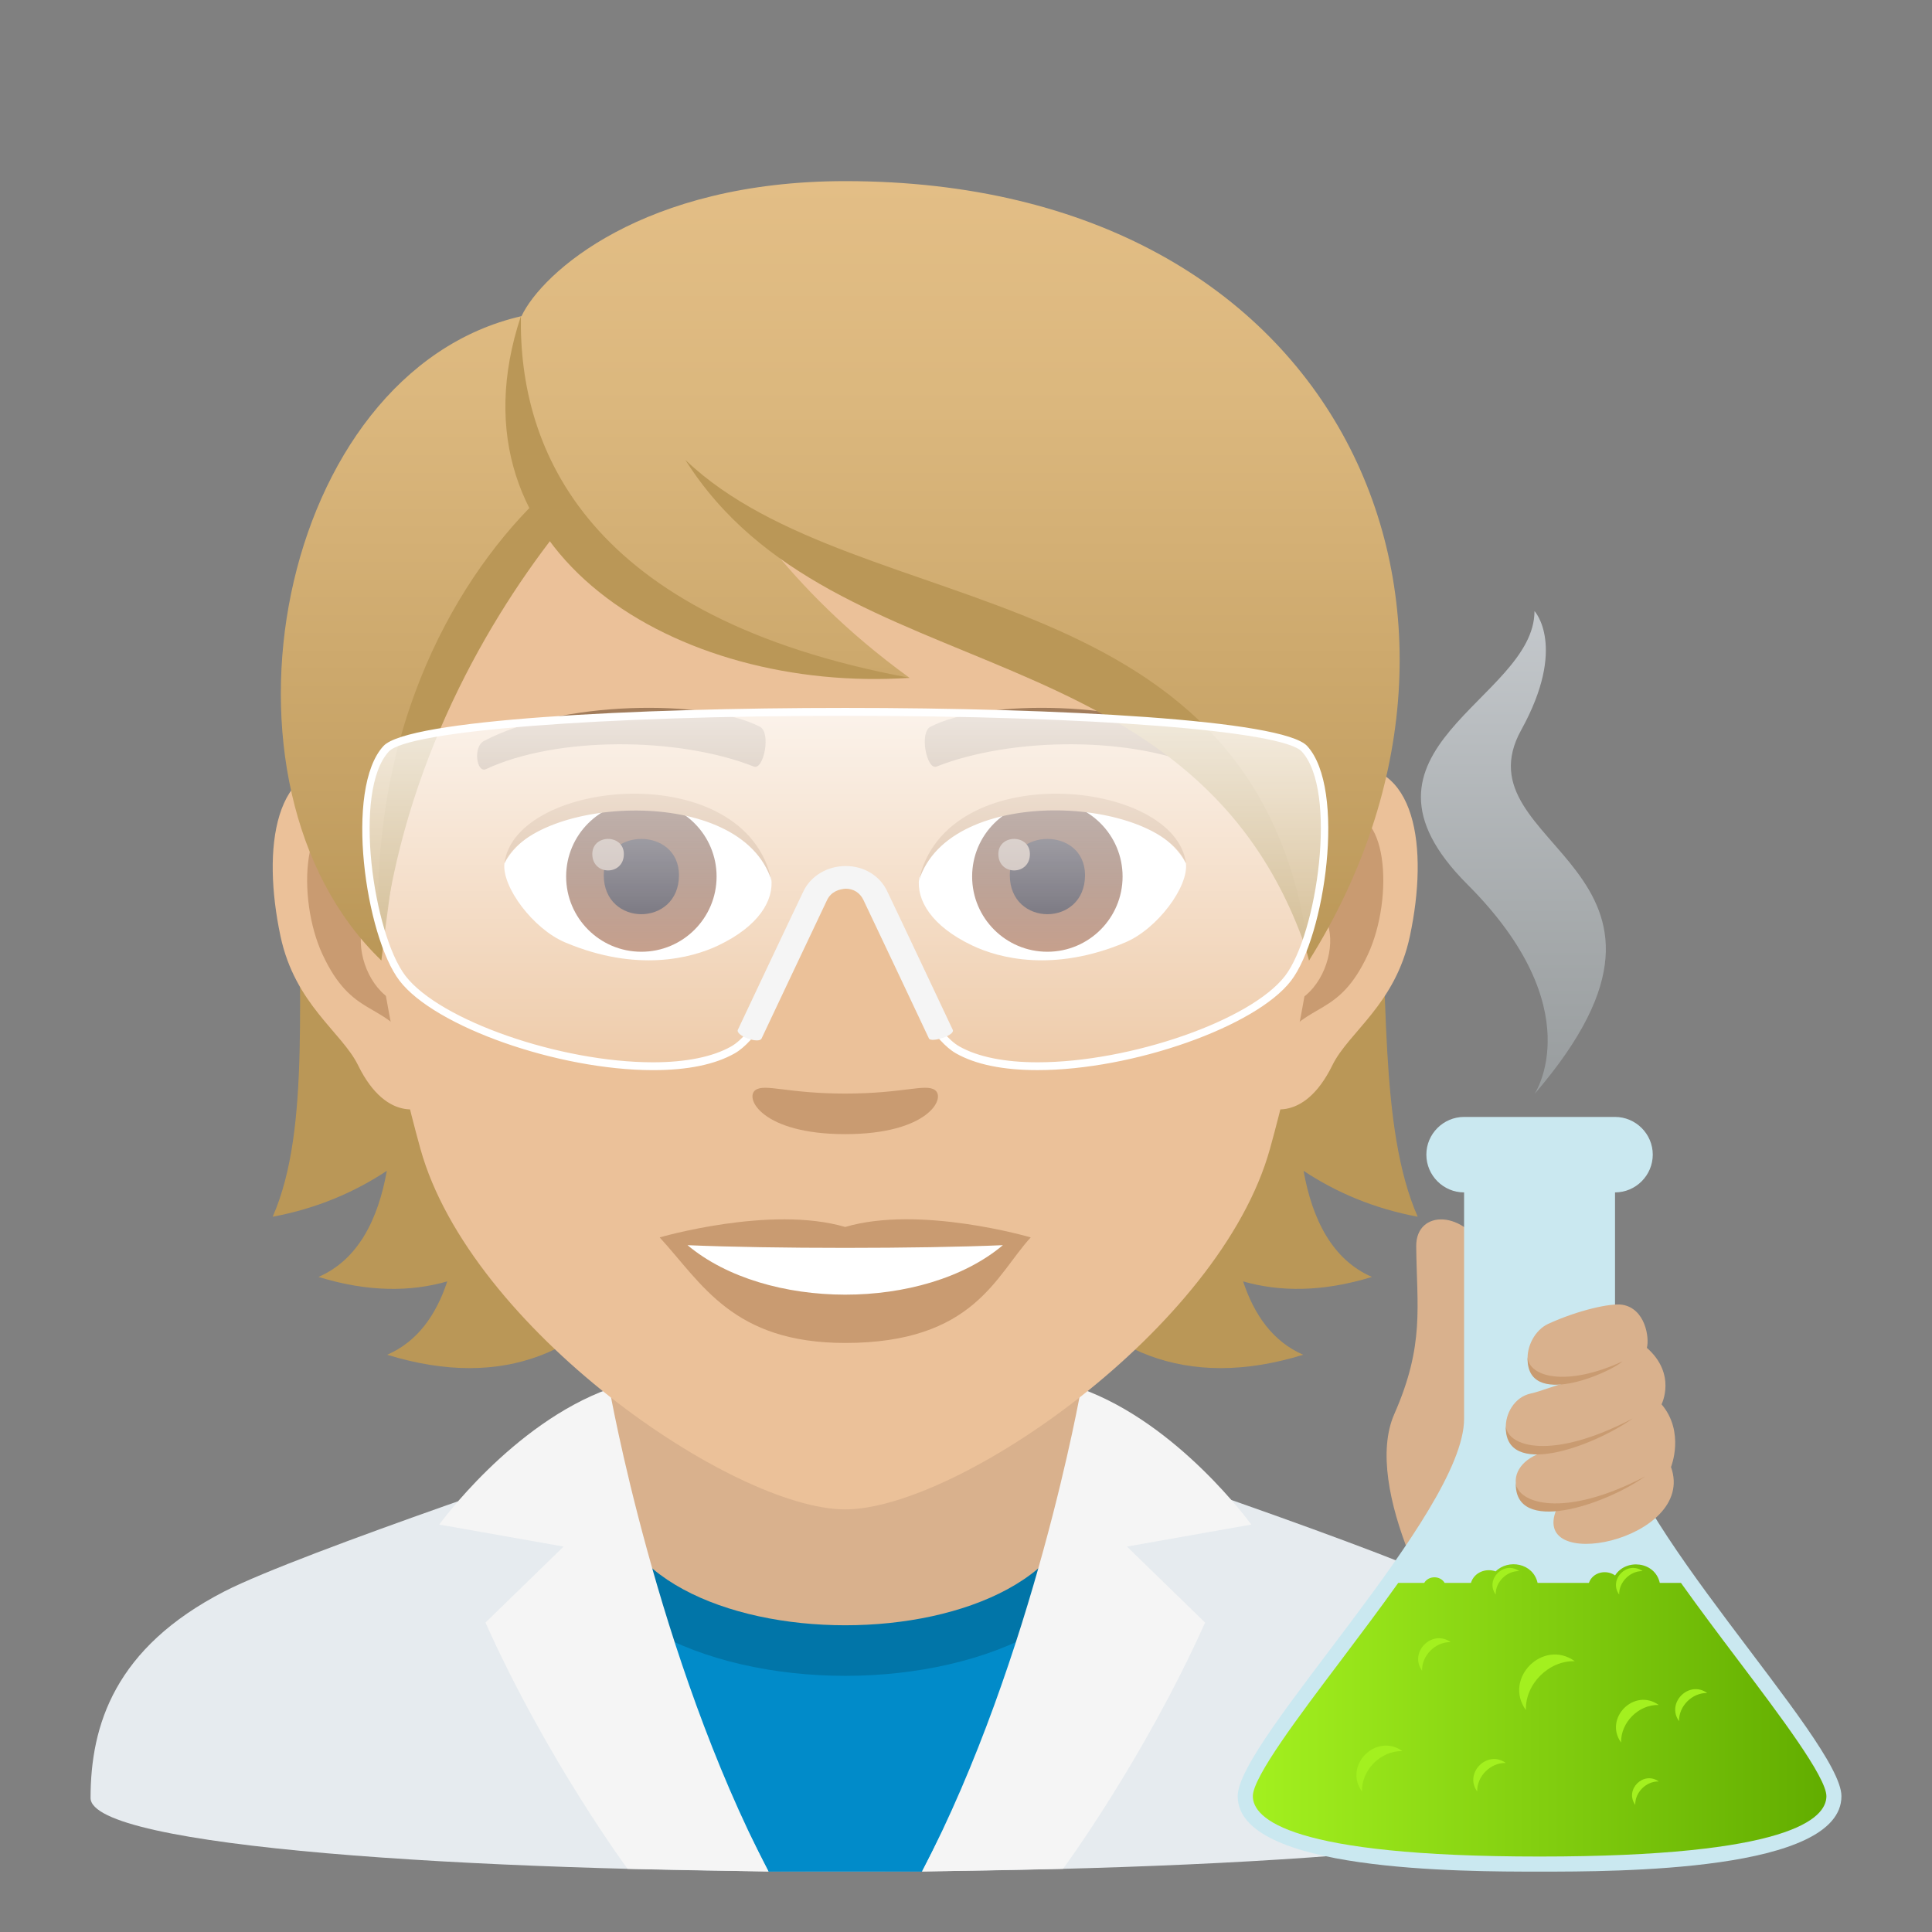 <?xml version="1.0" encoding="utf-8"?>
<!-- Generator: Adobe Illustrator 15.0.0, SVG Export Plug-In . SVG Version: 6.00 Build 0)  -->
<!DOCTYPE svg PUBLIC "-//W3C//DTD SVG 1.1//EN" "http://www.w3.org/Graphics/SVG/1.1/DTD/svg11.dtd">
<svg version="1.1" id="Layer_1" xmlns:x="http://ns.adobe.com/Extensibility/1.0/" xmlns:i="http://ns.adobe.com/AdobeIllustrator/10.0/" xmlns:graph="http://ns.adobe.com/Graphs/1.0/"
	 xmlns="http://www.w3.org/2000/svg" xmlns:xlink="http://www.w3.org/1999/xlink" xmlns:a="http://ns.adobe.com/AdobeSVGViewerExtensions/3.0/"
	 x="0px" y="0px" width="64px" height="64px" viewBox="0 0 64 64" enable-background="new 0 0 64 64" xml:space="preserve">
<rect x="0" y="0" width="64" height="64" fill="#808080" stroke="none"/>
<path fill="#E6EBEF" d="M7.432,52.718c2.502-1.288,12.756-4.708,12.756-4.708l15.625-0.029c0,0,10.326,3.441,12.813,4.734
	C52.24,54.587,53,57.144,53,59.56c0,3.254-50,3.254-50,0C3,57.14,3.807,54.583,7.432,52.718z"/>
<path fill="#018BC9" d="M30.543,62l6.832-13.398c0,0-2.856,5.369-9.375,5.369s-9.373-5.369-9.375-5.369L25.459,62H30.543z"/>
<path fill="#0175A8" d="M18.625,49.422c0,8.123,18.75,8.123,18.75,0l-1.607-0.535h-15.58L18.625,49.422z"/>
<path fill="#D9B18D" d="M20.188,49.07c0,6.359,15.625,6.359,15.625,0c0-2.164,0-7.158,0-7.158H20.188
	C20.188,41.912,20.188,46.906,20.188,49.07z"/>
<path fill="#F5F5F5" d="M35.215,61.907c0,0,2.671-3.618,4.705-8.157l-2.588-2.518l4.118-0.729c0,0-2.407-3.342-5.638-4.502
	c0,0-1.561,8.889-5.27,15.998L35.215,61.907z"/>
<path fill="#F5F5F5" d="M20.788,61.907c0,0-2.672-3.618-4.706-8.157l2.588-2.518l-4.118-0.729c0,0,2.407-3.342,5.636-4.502
	c0,0,1.563,8.889,5.271,15.998L20.788,61.907z"/>
<path fill="#BA9757" d="M43.182,38.785c1.08,0.715,2.326,1.248,3.781,1.521c-2.582-5.888,1.313-18.237-6.668-27.311
	c-11.25,0.338-12.807,36.722,2.875,31.883c-0.998-0.433-1.623-1.315-1.99-2.43c1.209,0.347,2.621,0.358,4.268-0.148
	C44.137,41.734,43.471,40.398,43.182,38.785z"/>
<path fill="#BA9757" d="M14.943,12.995c-7.979,9.074-3.326,21.423-5.91,27.311c1.453-0.272,2.701-0.806,3.781-1.521
	c-0.287,1.613-0.955,2.949-2.264,3.515c1.645,0.507,3.057,0.495,4.266,0.148c-0.367,1.114-0.99,1.997-1.99,2.43
	C28.506,49.717,26.193,13.333,14.943,12.995z"/>
<path id="Path_2577_" fill="#EBC199" d="M44.41,25.392c-2.541,0.308-4.375,8.815-2.777,11.062c0.223,0.314,1.533,0.814,2.504-1.167
	c0.537-1.099,2.09-2.014,2.568-4.278C47.322,28.109,46.938,25.085,44.41,25.392z"/>
<path id="Path_2576_" fill="#EBC199" d="M11.588,25.392c2.541,0.308,4.375,8.815,2.777,11.062c-0.225,0.314-1.533,0.814-2.504-1.167
	c-0.539-1.099-2.09-2.014-2.57-4.278C8.676,28.109,9.061,25.085,11.588,25.392z"/>
<path id="Path_2575_" fill="#C99B71" d="M44.342,27.023c-0.662,0.209-1.387,1.219-1.779,2.896c2.318-0.498,1.738,3.362-0.275,3.434
	c0.018,0.389,0.045,0.789,0.092,1.209c0.971-1.41,1.957-0.844,2.932-2.94C46.191,29.731,45.982,26.507,44.342,27.023z"/>
<path id="Path_2574_" fill="#C99B71" d="M13.434,29.915c-0.393-1.674-1.113-2.685-1.775-2.892c-1.643-0.516-1.852,2.708-0.973,4.599
	c0.977,2.097,1.961,1.53,2.934,2.94c0.047-0.422,0.074-0.822,0.09-1.21C11.717,33.258,11.146,29.445,13.434,29.915z"/>
<path fill="#EBC199" d="M27.998,9.034C16.99,9.034,11.688,18,12.35,29.527c0.137,2.317,0.781,5.661,1.576,8.526
	C15.576,44.006,24.289,50,27.998,50S40.42,44.006,42.07,38.053c0.797-2.865,1.441-6.209,1.578-8.526
	C44.309,18,39.008,9.034,27.998,9.034z"/>
<path id="Path_2573_" fill="#A17C5B" d="M39.959,24.542c-2.518-1.333-7.336-1.398-9.131-0.47c-0.385,0.18-0.131,1.443,0.193,1.323
	c2.5-0.99,6.535-1.012,8.877,0.084C40.211,25.623,40.34,24.728,39.959,24.542z"/>
<path id="Path_2572_" fill="#A17C5B" d="M16.039,24.542c2.518-1.333,7.332-1.398,9.129-0.47c0.385,0.18,0.131,1.443-0.191,1.323
	c-2.506-0.99-6.535-1.012-8.879,0.084C15.787,25.623,15.658,24.728,16.039,24.542z"/>
<path id="Path_2571_" fill="#C99B71" d="M30.969,36.108c-0.314-0.22-1.051,0.118-2.971,0.118c-1.916,0-2.654-0.338-2.971-0.118
	c-0.375,0.265,0.225,1.462,2.971,1.462C30.746,37.57,31.348,36.373,30.969,36.108z"/>
<path id="Path_2570_" fill="#C99B71" d="M27.998,40.645c-2.475-0.727-6.145,0.346-6.145,0.346c1.398,1.523,2.422,3.496,6.145,3.496
	c4.266,0,4.992-2.241,6.146-3.496C34.145,40.99,30.473,39.913,27.998,40.645z"/>
<path id="Path_2569_" fill="#FFFFFF" d="M22.775,41.248c2.596,2.178,7.836,2.193,10.447,0
	C30.457,41.367,25.561,41.368,22.775,41.248z"/>
<path id="Path_2568_" fill="#FFFFFF" d="M25.549,29.085c0.094,0.729-0.4,1.593-1.77,2.241c-0.869,0.411-2.68,0.896-5.057-0.107
	c-1.066-0.449-2.104-1.849-2.012-2.623C18,26.167,24.344,25.811,25.549,29.085z"/>
<linearGradient id="Oval_1_" gradientUnits="userSpaceOnUse" x1="-425.189" y1="477.466" x2="-425.189" y2="478.225" gradientTransform="matrix(6.57 0 0 -6.57 2814.78 3168.528)">
	<stop  offset="0" style="stop-color:#A6694A"/>
	<stop  offset="1" style="stop-color:#4F2A1E"/>
	<a:midPointStop  offset="0" style="stop-color:#A6694A"/>
	<a:midPointStop  offset="0.5" style="stop-color:#A6694A"/>
	<a:midPointStop  offset="1" style="stop-color:#4F2A1E"/>
</linearGradient>
<circle id="Oval_294_" fill="url(#Oval_1_)" cx="21.246" cy="29.036" r="2.492"/>
<path id="Path_2567_" fill="#1A1626" d="M20,28.99c0,1.725,2.492,1.725,2.492,0C22.492,27.39,20,27.39,20,28.99z"/>
<path id="Path_2566_" fill="#AB968C" d="M19.621,28.292c0,0.723,1.045,0.723,1.045,0C20.666,27.623,19.621,27.623,19.621,28.292z"/>
<path id="Path_2565_" fill="#C99B71" d="M25.561,29.182c-1.012-3.252-7.91-2.772-8.85-0.585
	C17.061,25.796,24.699,25.057,25.561,29.182z"/>
<path id="Path_2564_" fill="#FFFFFF" d="M30.447,29.085c-0.094,0.729,0.402,1.593,1.771,2.241c0.869,0.411,2.678,0.896,5.057-0.107
	c1.066-0.449,2.104-1.849,2.01-2.623C37.998,26.167,31.654,25.811,30.447,29.085z"/>
<linearGradient id="Oval_2_" gradientUnits="userSpaceOnUse" x1="-425.841" y1="477.466" x2="-425.841" y2="478.225" gradientTransform="matrix(6.57 0 0 -6.57 2832.511 3168.528)">
	<stop  offset="0" style="stop-color:#A6694A"/>
	<stop  offset="1" style="stop-color:#4F2A1E"/>
	<a:midPointStop  offset="0" style="stop-color:#A6694A"/>
	<a:midPointStop  offset="0.5" style="stop-color:#A6694A"/>
	<a:midPointStop  offset="1" style="stop-color:#4F2A1E"/>
</linearGradient>
<circle id="Oval_293_" fill="url(#Oval_2_)" cx="34.695" cy="29.036" r="2.492"/>
<path id="Path_2563_" fill="#1A1626" d="M33.451,28.99c0,1.725,2.492,1.725,2.492,0C35.943,27.39,33.451,27.39,33.451,28.99z"/>
<path id="Path_2562_" fill="#AB968C" d="M33.072,28.292c0,0.723,1.045,0.723,1.045,0C34.117,27.623,33.072,27.623,33.072,28.292z"/>
<path id="Path_2561_" fill="#C99B71" d="M30.438,29.182c1.01-3.251,7.904-2.786,8.848-0.585
	C38.936,25.796,31.299,25.057,30.438,29.182z"/>
<linearGradient id="SVGID_1_" gradientUnits="userSpaceOnUse" x1="27.834" y1="31.817" x2="27.834" y2="6">
	<stop  offset="0" style="stop-color:#BA9757"/>
	<stop  offset="0.227" style="stop-color:#C6A265"/>
	<stop  offset="0.705" style="stop-color:#DBB77D"/>
	<stop  offset="1" style="stop-color:#E3BE86"/>
	<a:midPointStop  offset="0" style="stop-color:#BA9757"/>
	<a:midPointStop  offset="0.4" style="stop-color:#BA9757"/>
	<a:midPointStop  offset="1" style="stop-color:#E3BE86"/>
</linearGradient>
<path fill="url(#SVGID_1_)" d="M28,6c-6.699,0-10.045,3.034-10.725,4.473c-8.098,1.852-10.703,15.516-4.641,21.344
	c0.754-6.211,1.479-10.201,5.607-14.404c2.408,3.227,7.41,5.042,11.889,5.042c-2.121-1.541-3.566-3.051-4.701-4.458
	c7.479,3.433,15.855,5.63,17.934,13.821C50.559,20.358,44.582,6,28,6z"/>
<path fill="#BA9757" d="M17.256,10.472c-0.078,4.427,2.186,9.995,12.879,11.982C22.486,22.971,14.637,18.348,17.256,10.472z"/>
<path fill="#BA9757" d="M17.75,16.613c-2.785,2.746-5.736,7.938-5.143,15.205c0.553-6.005,3.311-10.949,5.811-14.152
	C18.24,17.472,17.9,16.831,17.75,16.613z"/>
<path fill="#BA9757" d="M22.703,15.235c5.764,5.504,19.174,3.535,20.688,16.583C39.805,20.545,27.646,23.074,22.703,15.235z"/>
<linearGradient id="SVGID_2_" gradientUnits="userSpaceOnUse" x1="28.002" y1="35.319" x2="28.002" y2="23.581">
	<stop  offset="0" style="stop-color:#FFFFFF;stop-opacity:0.2"/>
	<stop  offset="1" style="stop-color:#FFFFFF"/>
	<a:midPointStop  offset="0" style="stop-color:#FFFFFF;stop-opacity:0.2"/>
	<a:midPointStop  offset="0.5" style="stop-color:#FFFFFF;stop-opacity:0.2"/>
	<a:midPointStop  offset="1" style="stop-color:#FFFFFF"/>
</linearGradient>
<path opacity="0.8" fill="url(#SVGID_2_)" d="M12.793,24.803c-1.246,1.344-0.564,6.163,0.541,7.605
	c1.549,2.016,8.32,3.856,10.941,2.373c1.451-0.821,3.064-5.611,3.064-5.611h1.322c0,0,1.613,4.791,3.064,5.611
	c2.623,1.482,9.395-0.358,10.941-2.373c1.107-1.446,1.787-6.258,0.543-7.605C41.699,23.174,14.303,23.173,12.793,24.803z"/>
<path fill="#FFFFFF" d="M21.635,35.45c-3.146,0-7.229-1.438-8.398-2.96c-1.129-1.473-1.84-6.368-0.533-7.779
	c0.809-0.871,8.264-1.261,15.295-1.261c7.033,0,14.492,0.39,15.301,1.261c1.303,1.412,0.592,6.307-0.533,7.778
	c-1.17,1.522-5.25,2.96-8.398,2.96l0,0c-1.141,0-2.049-0.186-2.699-0.554c-1.385-0.782-2.859-4.919-3.094-5.595h-1.146
	c-0.234,0.675-1.709,4.813-3.094,5.595C23.684,35.264,22.777,35.45,21.635,35.45z M27.998,23.711
	c-8.123,0-14.482,0.498-15.117,1.183c-1.211,1.306-0.508,6.055,0.551,7.433c1.131,1.472,5.117,2.863,8.203,2.863
	c1.084,0,1.977-0.181,2.582-0.523c1.393-0.788,2.99-5.492,3.006-5.539l0.031-0.087h1.496l0.029,0.087
	c0.016,0.047,1.613,4.752,3.006,5.539c0.605,0.342,1.498,0.523,2.582,0.523c3.088,0,7.074-1.393,8.203-2.863
	c1.055-1.377,1.758-6.126,0.551-7.434C42.486,24.209,36.125,23.711,27.998,23.711z"/>
<path fill="#F5F5F5" d="M30.773,34.402c0,0-1.826-3.873-2.17-4.588c-0.113-0.238-0.324-0.373-0.586-0.375
	c-0.221,0.014-0.484,0.097-0.619,0.375c-0.342,0.715-2.17,4.588-2.17,4.588c-0.092,0.193-0.875-0.1-0.785-0.29
	c0,0,1.828-3.876,2.174-4.592c0.242-0.505,0.791-0.832,1.398-0.832c0.002,0,0.004,0,0.004,0c0.602,0.002,1.125,0.319,1.369,0.832
	c0.346,0.716,2.172,4.592,2.172,4.592C31.65,34.303,30.844,34.547,30.773,34.402z"/>
<path fill="#D9B18D" d="M46.914,41.281c0.018,2.006,0.287,3.26-0.727,5.564c-0.533,1.211-0.162,2.992,0.498,4.643
	C53.367,41.111,46.895,38.863,46.914,41.281z"/>
<path fill="#CAE8F0" d="M53.5,47v-7.5c0.686,0,1.25-0.564,1.25-1.252c0-0.686-0.564-1.248-1.25-1.248h-5
	c-0.689,0-1.25,0.563-1.25,1.248c0,0.688,0.561,1.252,1.25,1.252V47c0,3.125-7.5,10.652-7.5,12.5C41,62,48.422,62,51,62s10,0,10-2.5
	C61,57.652,53.5,50.125,53.5,47z"/>
<linearGradient id="SVGID_3_" gradientUnits="userSpaceOnUse" x1="41.5" y1="56.658" x2="60.5" y2="56.658">
	<stop  offset="0" style="stop-color:#A3F01F"/>
	<stop  offset="1" style="stop-color:#62AD00"/>
	<a:midPointStop  offset="0" style="stop-color:#A3F01F"/>
	<a:midPointStop  offset="0.5" style="stop-color:#A3F01F"/>
	<a:midPointStop  offset="1" style="stop-color:#62AD00"/>
</linearGradient>
<path fill="url(#SVGID_3_)" d="M57.582,55.001c-0.648-0.857-1.295-1.72-1.898-2.565h-0.701c-0.164-0.724-1.129-0.807-1.482-0.248
	c-0.281-0.201-0.738-0.119-0.867,0.248h-1.699c-0.15-0.664-0.975-0.796-1.389-0.382c-0.313-0.113-0.707,0.019-0.82,0.382h-0.871
	c-0.143-0.248-0.533-0.248-0.676,0h-0.861c-0.602,0.846-1.25,1.708-1.896,2.565c-1.369,1.812-2.92,3.864-2.92,4.499
	c0,0.748,1.234,2,9.5,2s9.5-1.252,9.5-2C60.5,58.865,58.949,56.813,57.582,55.001z"/>
<path fill="#A3F01F" d="M52.166,55.029c-1.049-0.754-2.375,0.572-1.619,1.619C50.523,55.785,51.303,55.006,52.166,55.029z"/>
<path fill="#A3F01F" d="M54.947,59.013c-0.504-0.36-1.139,0.274-0.777,0.776C54.158,59.375,54.533,59.002,54.947,59.013z"/>
<path fill="#A3F01F" d="M50.324,52.045c-0.504-0.36-1.139,0.275-0.777,0.777C49.535,52.408,49.91,52.035,50.324,52.045z"/>
<path fill="#A3F01F" d="M54.414,52.045c-0.502-0.36-1.139,0.275-0.777,0.777C53.627,52.408,54,52.035,54.414,52.045z"/>
<path fill="#A3F01F" d="M46.457,58.008c-0.867-0.623-1.965,0.474-1.34,1.34C45.098,58.633,45.742,57.989,46.457,58.008z"/>
<path fill="#A3F01F" d="M49.881,58.4c-0.613-0.441-1.389,0.334-0.947,0.947C48.92,58.843,49.375,58.387,49.881,58.4z"/>
<path fill="#A3F01F" d="M48.055,54.398c-0.613-0.441-1.389,0.334-0.947,0.947C47.094,54.841,47.549,54.385,48.055,54.398z"/>
<path fill="#A3F01F" d="M54.947,56.479c-0.807-0.58-1.826,0.439-1.246,1.245C53.684,57.06,54.283,56.461,54.947,56.479z"/>
<path fill="#A3F01F" d="M56.553,56.083c-0.604-0.434-1.367,0.329-0.932,0.933C55.607,56.519,56.057,56.07,56.553,56.083z"/>
<linearGradient id="SVGID_4_" gradientUnits="userSpaceOnUse" x1="50.133" y1="36.242" x2="50.133" y2="20.243">
	<stop  offset="0" style="stop-color:#A9B0B3"/>
	<stop  offset="0.316" style="stop-color:#BDC4C7"/>
	<stop  offset="0.961" style="stop-color:#EFF6FC"/>
	<stop  offset="1" style="stop-color:#F2F9FF"/>
	<a:midPointStop  offset="0" style="stop-color:#A9B0B3"/>
	<a:midPointStop  offset="0.545" style="stop-color:#A9B0B3"/>
	<a:midPointStop  offset="1" style="stop-color:#F2F9FF"/>
</linearGradient>
<path opacity="0.6" fill="url(#SVGID_4_)" enable-background="new    " d="M50.832,36.242c0,0,1.9-2.82-2.219-6.941
	c-4.48-4.479,2.219-6.119,2.219-9.059c0,0,1.09,1.17-0.439,3.939C48.223,28.102,57.293,28.721,50.832,36.242z"/>
<path fill="#D9B18D" d="M54.555,44.649c0.994,0.875,0.486,1.87,0.486,1.87c0.781,0.922,0.313,2.078,0.313,2.078
	c0.875,2.438-4.875,3.609-3.746,1.297c-1.541,0.208-1.988-1.356-0.418-1.812c-1.77,0.32-1.547-1.683-0.494-1.917
	c0.395-0.088,0.797-0.277,1.254-0.373c-1.803,0.299-1.553-1.531-0.658-1.94c0.992-0.453,2.072-0.693,2.453-0.63
	C54.498,43.348,54.645,44.306,54.555,44.649z"/>
<path fill="#C99B71" d="M50.604,44.957c-0.063,1.75,2.734,0.516,3.141,0.141C51.916,45.941,50.652,45.629,50.604,44.957z"/>
<path fill="#C99B71" d="M49.883,47.238c-0.063,1.75,2.855,0.703,4.205-0.25C51.369,48.41,49.932,47.91,49.883,47.238z"/>
<path fill="#C99B71" d="M50.213,49.114c-0.063,1.75,2.932,0.749,4.281-0.204C51.775,50.332,50.262,49.786,50.213,49.114z"/>
</svg>
